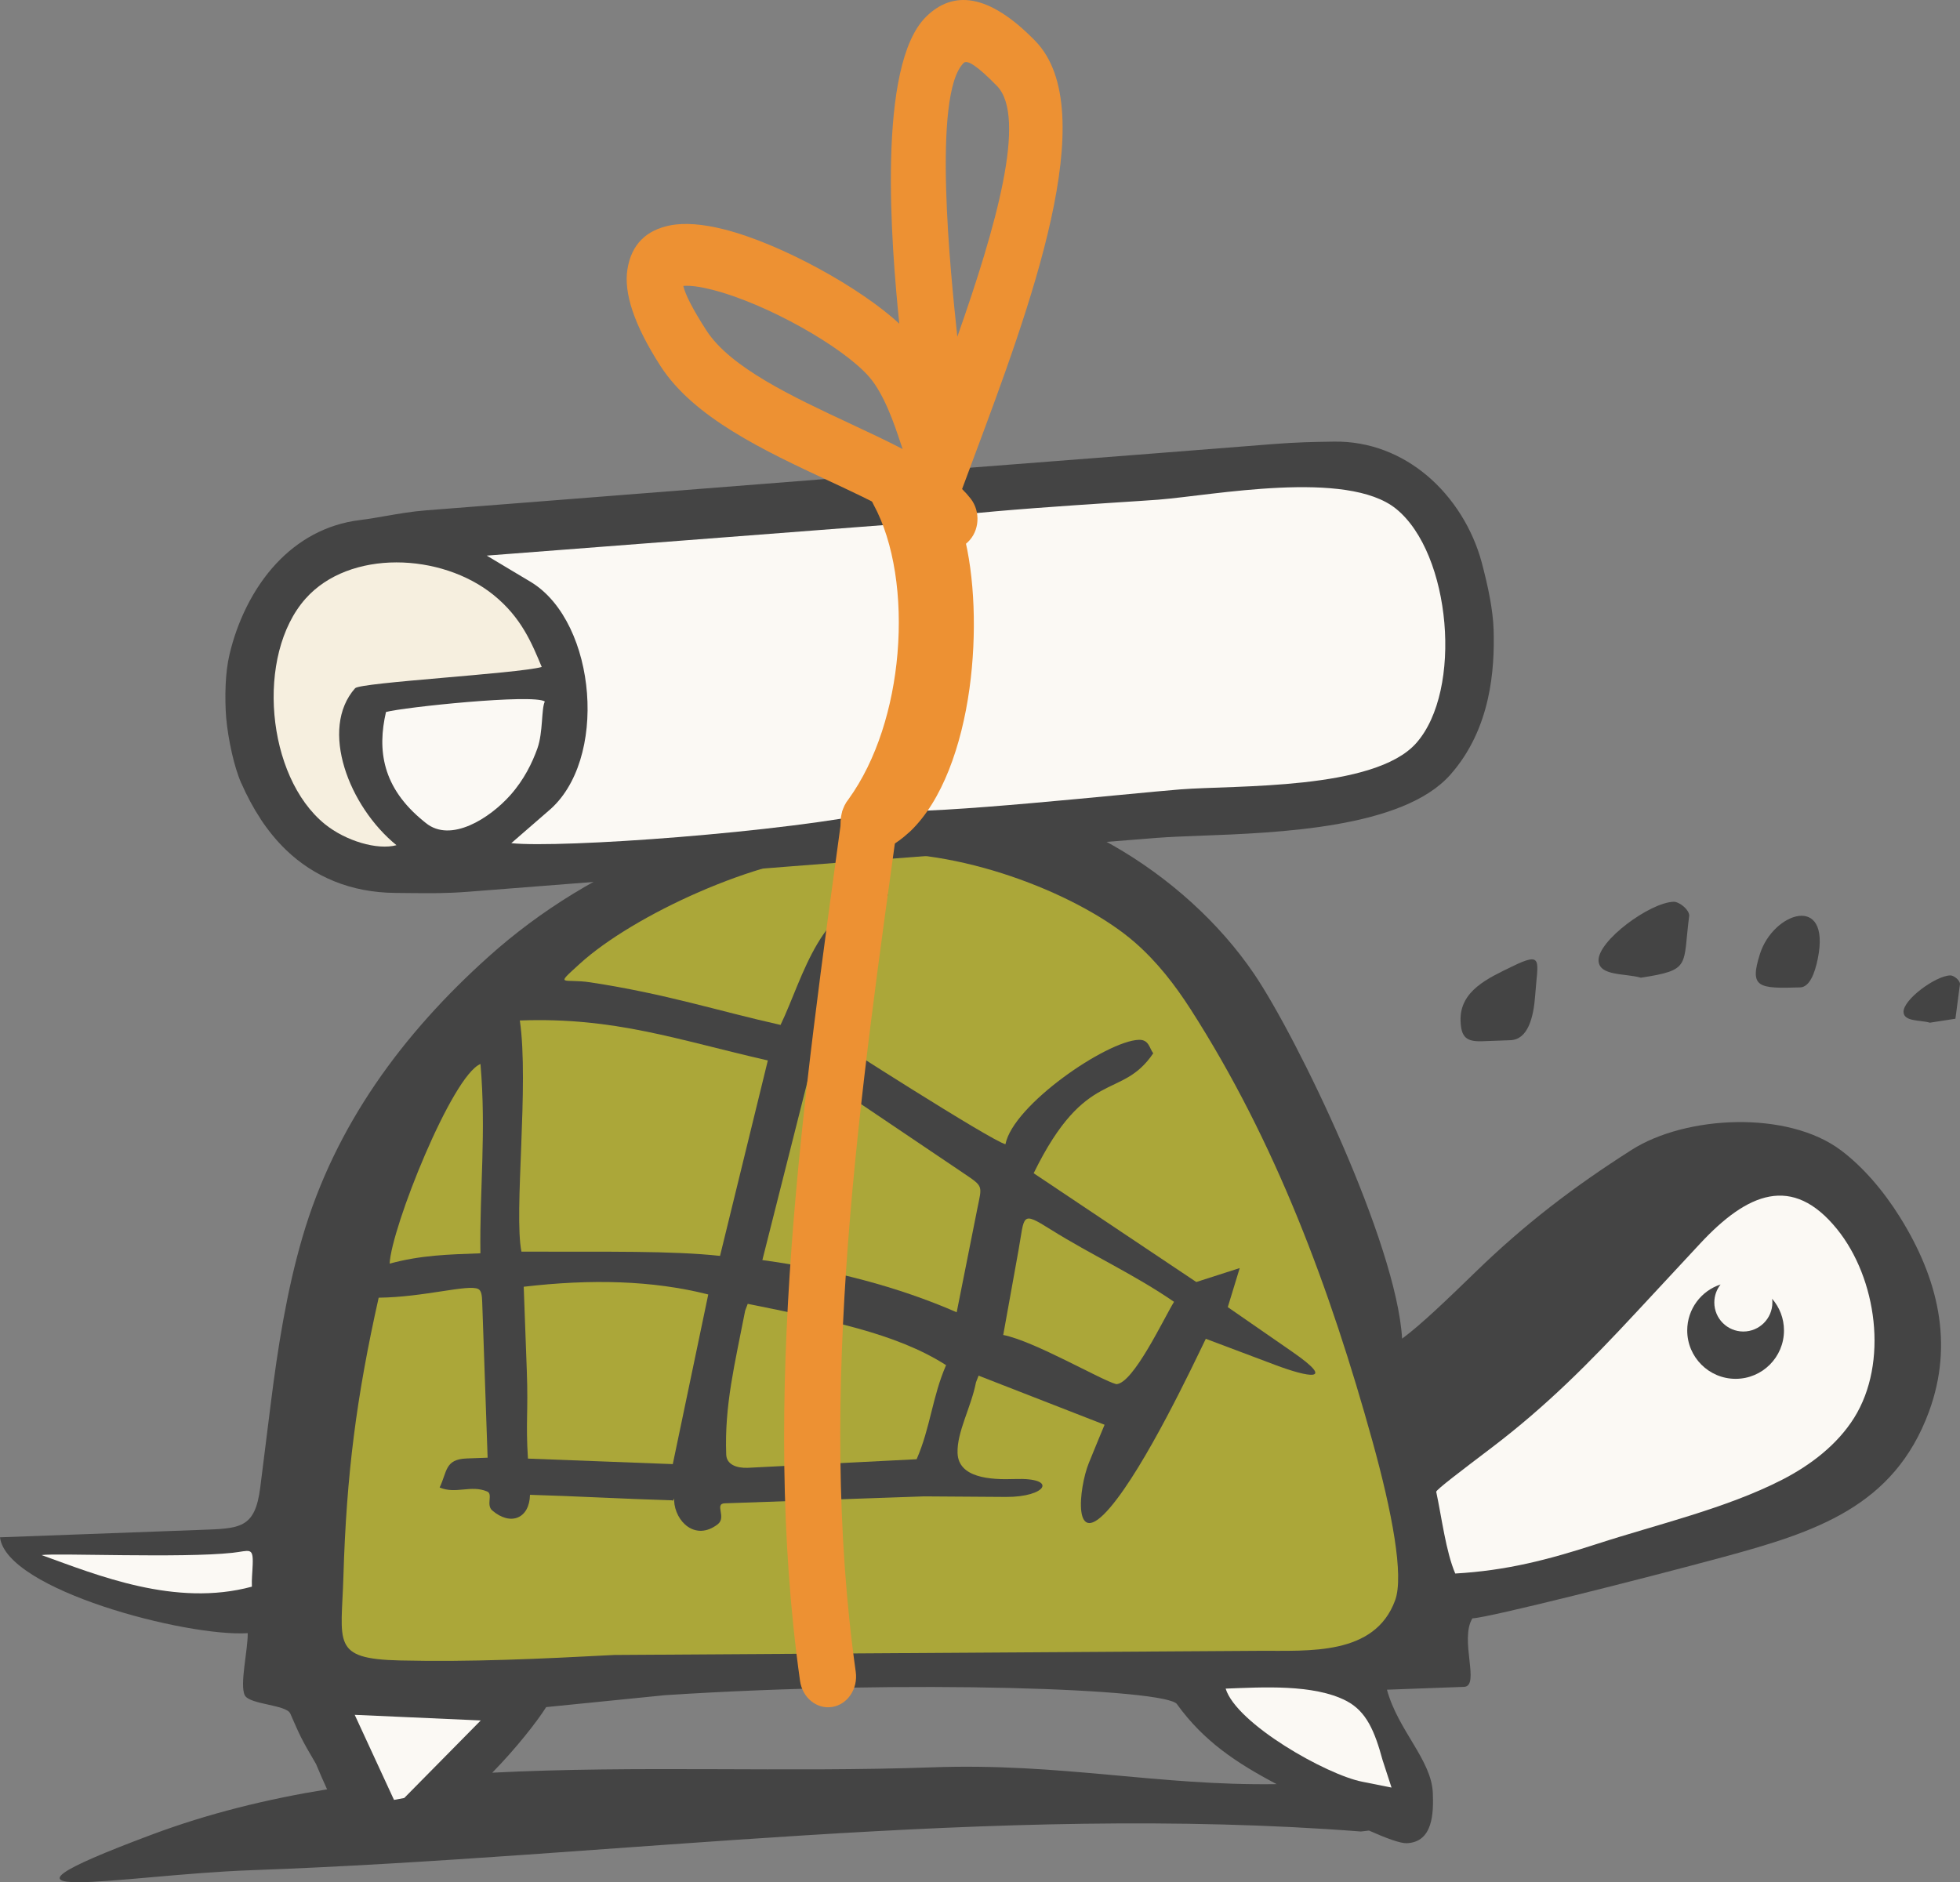 <?xml version="1.0" encoding="UTF-8"?>
<!DOCTYPE svg PUBLIC "-//W3C//DTD SVG 1.1//EN" "http://www.w3.org/Graphics/SVG/1.1/DTD/svg11.dtd">
<!-- Creator: CorelDRAW 2019 (64-Bit) -->
<svg xmlns="http://www.w3.org/2000/svg" xml:space="preserve" width="46.507mm" height="44.671mm" version="1.1" style="shape-rendering:geometricPrecision; text-rendering:geometricPrecision; image-rendering:optimizeQuality; fill-rule:evenodd; clip-rule:evenodd"
viewBox="0 0 5950.23 5715.35"
 xmlns:xlink="http://www.w3.org/1999/xlink"
 xmlns:xodm="http://www.corel.com/coreldraw/odm/2003">
 <rect x="0" y="0" width="5950.23" height="5715.35" fill="#808080" stroke="none"/>
 <defs>
  <style type="text/css">
   <![CDATA[
    .fil0 {fill:#444444}
    .fil1 {fill:#FBF9F4}
    .fil4 {fill:#F6EFDF}
    .fil2 {fill:#ABA739}
    .fil5 {fill:#ED9133}
    .fil3 {fill:#444444;fill-rule:nonzero}
    .fil6 {fill:#ED9133;fill-rule:nonzero}
   ]]>
  </style>
 </defs>
 <g id="Livello_x0020_1">
  <path class="fil0" d="M4131.68 5561.3c-1113.25,-86.05 -2261.98,77.67 -3369.65,117.54 -396.38,14.27 -908.24,119.13 -300.95,-108.19 171.38,-64.15 349.41,-107.78 531.89,-137.4 -10.84,-23.44 -22.03,-49.31 -33.66,-77.09 -46.16,-78.24 -48.82,-86.36 -78.01,-152.89 -12.04,-27.49 -124.53,-27.21 -138.33,-55.9 -15.65,-32.55 9.4,-134.81 9.15,-188.29 -186.48,11.69 -732.92,-131.36 -752.13,-291.07 201.52,-7.45 403.03,-14.93 604.54,-22.38 123.45,-4.55 169.75,-2.42 185.67,-129.82 10.54,-84.11 21.1,-168.23 31.63,-252.34 21.08,-168.33 48.03,-341.25 96.37,-506.78 99.04,-339.3 303.91,-617.61 565.2,-851.97 310.77,-278.79 748.72,-468.68 1328.93,-489.97 385.75,-14.18 787.39,236.31 994.9,542.42 130.83,193.03 432.14,816.05 449.36,1107.49 54.53,-39.51 140.25,-121.94 222.66,-202.06 149.79,-145.56 297.16,-258.32 474.33,-371.16 163.71,-104.25 472.71,-120.74 635.36,1.51 66.68,50.13 128.65,122.22 179.22,203.27 115.07,184.49 163.92,382.48 88.23,589.34 -106.26,290.26 -346.28,366.89 -626.95,442.9 -236.23,63.95 -709.57,183.8 -759.44,185.64 -39.84,64.48 24.65,206.19 -25.54,208.01 -77.97,2.89 -155.92,5.74 -233.88,8.61 33.78,124.13 135.57,213.22 139.28,314.17 2.15,58.41 1.45,148.96 -79.55,151.96 -19.22,0.7 -62.77,-15.47 -114.33,-38.41 -7.79,0.96 -15.81,1.91 -24.3,2.83zm-2637.24 -178.59c440.58,-22.49 894.92,-0.44 1335.61,-16.27 389.93,-14.04 682.37,56.37 1045.66,51.02 -123.39,-65.12 -221.4,-130.63 -302.11,-242.03 -22.75,-47.43 -814.56,-76.45 -1554.98,-28.04 -120.18,12.04 -240.36,24.1 -360.54,36.17 -27.44,43.63 -90.16,123.9 -163.64,199.15z"/>
  <path class="fil1" d="M705.63 4715.04c-152.52,16.65 -535.26,0.32 -579.42,6.87 168.54,60.79 406.23,158.87 638.49,95.92 -0.9,-24.37 1.36,-38.56 2.43,-67.03 2.03,-55.08 -9.44,-41.4 -61.5,-35.76z"/>
  <path class="fil2" d="M2331.02 3220.02c-274.33,-62.42 -463.71,-131.96 -752.91,-121.38 28.44,193.64 -18.63,584.27 4.89,701.97 262.7,0.64 454.76,-3.1 602.89,12.86 49.48,-202.31 95.66,-391.13 145.14,-593.45z"/>
  <path class="fil2" d="M1458.63 3230.82c-86.25,34.84 -270.76,497.69 -275.77,606.15 95.02,-25.82 176.61,-27.75 275.59,-31.38 -2.75,-191.3 18.13,-368.05 0.18,-574.77z"/>
  <path class="fil2" d="M2925.63 3562.7c-127.87,-86.19 -255.73,-172.45 -383.6,-258.66 -36.13,-24.37 -53.13,-56.33 -88.95,-27.01 -46.23,183.05 -92.46,366.09 -138.68,549.13 213.46,29.32 411.18,80.64 589.95,158.49 20.74,-104.17 41.48,-208.34 62.23,-312.54 14.47,-72.88 20.53,-67.94 -40.97,-109.42z"/>
  <path class="fil2" d="M2150.13 3930.62c-169.05,-43.03 -357.02,-47.26 -560.22,-23.45 3.11,85.03 6.24,170.07 9.37,255.1 4.66,126.48 -3.6,155.97 3.49,266.71 130.09,4.72 309.58,12.05 439.69,16.75 35.89,-171.7 71.78,-343.41 107.68,-515.11z"/>
  <path class="fil2" d="M3564.16 3952.95c-120.59,-83.12 -251.14,-142.34 -374.18,-219.48 -91.35,-57.27 -78.74,-44.02 -98.18,64.07 -15.33,85.06 -30.13,167.21 -46.15,256.08 94.32,18.36 297.96,137.7 343.27,149.36 51.79,-1.91 144.61,-200.45 175.24,-250.02z"/>
  <path class="fil2" d="M2872.12 4145.25c-152.21,-97.58 -359.84,-137.1 -602.17,-186.17 -2.6,6.9 -5.19,13.79 -7.77,20.69 -31.86,163.71 -63.01,287.59 -57.51,437.01 1.07,29.77 30.53,41.45 65.33,40.17 158.78,-7.79 353.96,-18.22 512.74,-26.04 41.91,-96.1 47.45,-189.56 89.38,-285.67z"/>
  <path class="fil1" d="M5161.35 3776.01c-21.33,22.95 -42.66,45.93 -63.98,68.88 -43.21,46.48 -86.4,92.98 -129.58,139.44 -142.95,153.81 -271.95,284.24 -439.49,411.56 -89.28,67.86 -169.37,128.21 -168.14,133.97 16.66,77.78 29.35,181.9 57.74,248.07 155.53,-8.96 281.05,-41.38 431.64,-90.3 180.59,-58.7 390.04,-107.05 560.13,-194.16 87.5,-44.81 168,-106.82 218.93,-187.92 105.5,-168.1 69.05,-424.22 -51.68,-573.37 -135.93,-167.95 -272.47,-110.04 -415.57,43.83z"/>
  <path class="fil2" d="M4235.39 4859.25c27.24,-74.6 -9.26,-267.96 -68.65,-482.43 -128.11,-462.84 -294.48,-910.85 -552.16,-1312.12 -47.97,-74.65 -102.07,-144.51 -169.83,-203.57 -158.39,-138.04 -504.53,-280.77 -796.26,-270.09 -35.44,1.31 -70.85,2.61 -106.28,3.89 -239.26,8.8 -619.94,183.64 -782.03,331.47 -78.34,71.47 -51.23,43.78 32.31,56.52 231.38,35.29 384.73,86.17 577.12,129.23 69.43,-143.7 120.78,-383.02 326.1,-395.14 -19.6,40.6 -56.5,106.65 -91.41,177.62 -44.92,91.24 -86.62,190.65 -84.3,254.58 0.09,1.6 490.66,315.72 532.37,325.2 23.16,-119.14 306.77,-313.43 404.58,-317.01 31.09,-1.16 32.15,25.06 44.08,40.95 -97.82,144.38 -203.97,39.44 -363.01,364.1 155.05,103.2 338.68,227.17 493.73,330.32 43.92,-14.1 87.87,-28.24 131.82,-42.34 -12.06,39.53 -24.16,79.09 -36.21,118.63 65.35,45.27 130.73,90.52 196.08,135.78 136.96,94.84 46.14,76.73 -52,39.76 -70.29,-26.46 -140.57,-52.92 -210.84,-79.38 -40.1,83.02 -183.15,386.07 -290.02,511.81 -117.13,137.88 -95.38,-59.77 -65.3,-134.07 19.55,-48.26 41.86,-102.21 48.06,-116.73 -127.51,-49.72 -254.99,-99.44 -382.48,-149.13 -2.62,6.73 -5.27,13.47 -7.91,20.21 -14.8,76.07 -58.3,151.05 -55.95,214.93 2.73,74.64 97.44,81.55 173.21,78.77 134.08,-4.9 96.26,55.16 -26.43,54.36 -82.79,-0.58 -165.6,-1.14 -248.39,-1.69 -191.32,7.02 -413.84,14.04 -605.17,21.07 -32.38,1.16 6.38,42.37 -21.44,63.74 -67.64,51.97 -129.29,-8.2 -132.28,-71.94 -0.75,-16.35 0.47,3.8 -7.41,-0.97 -134.84,-3.84 -295.3,-12.82 -430.14,-16.63 -1.36,70.92 -57.92,96.06 -114.56,47.52 -19.51,-16.72 3.1,-49.8 -15.52,-57.63 -49.74,-20.89 -94.49,8.87 -144.25,-12.08 23.11,-47.79 15.44,-85.72 81.93,-88.19 21.25,-0.78 42.52,-1.55 63.78,-2.33 -5.74,-155.88 -10.68,-316.4 -16.41,-472.3 -0.65,-18.19 -1.83,-34.79 -11.91,-39.87 -30.44,-15.33 -164.12,24.8 -302.42,26.33 -67.52,301.38 -97.85,536.36 -107.04,846.48 -6.01,202.79 -37.78,250.1 171.4,255.03 213.68,5.04 424.46,-4.72 651.19,-16.66 652.93,-4.21 1305.88,-8.42 1958.81,-12.58 148.5,-0.95 349.54,15.85 411.46,-153.47z"/>
  <path class="fil1" d="M3720.88 5127.42c32.71,106.63 306.09,261.63 414.85,282.78 29.55,5.91 59.13,11.78 88.72,17.68 -9.11,-27.93 -18.21,-55.85 -27.28,-83.79 -23.64,-86.86 -48.69,-147.8 -110.34,-179.66 -99.5,-51.38 -256.59,-41.02 -365.95,-37.01zm-2261.38 96.67c-127.55,-5.67 -255.08,-11.32 -382.64,-17.03 39.75,86.09 79.52,172.16 119.27,258.28 10.36,-1.93 20.71,-3.86 31.05,-5.77 77.46,-78.49 154.89,-156.97 232.32,-235.48z"/>
  <path class="fil0" d="M5379.91 3943.62c22.38,25.77 35.96,59.44 35.96,96.28 0,81.09 -65.76,146.85 -146.84,146.85 -81.1,0 -146.89,-65.76 -146.89,-146.85 0,-65.19 42.49,-120.47 101.28,-139.66 -11.92,15.05 -19.04,34.05 -19.04,54.73 0,48.67 39.44,88.14 88.15,88.14 48.63,0 88.11,-39.47 88.11,-88.14 0,-3.84 -0.28,-7.64 -0.74,-11.35z"/>
  <path class="fil0" d="M4852.93 2916.91c-2.2,-60.22 154.85,-176.01 227.6,-178.7 16.77,-0.61 46.51,22.51 47.72,41.45 -20.27,154.58 7.47,165.26 -146.75,189.14 -46.7,-13.74 -126.82,-4.26 -128.57,-51.89z"/>
  <path class="fil0" d="M4434.06 3100.24c-3.38,-92 84.43,-130.31 156.23,-165.4 96.61,-47.25 77.61,-17.14 70.41,85.77 -4.99,70.64 -22.59,135.98 -75.49,137.93 -28.33,1.04 -56.67,2.07 -85.03,3.12 -48.98,1.8 -64.32,-12.45 -66.12,-61.42z"/>
  <path class="fil0" d="M5778.79 3073.02c-1.37,-37.49 96.4,-109.58 141.71,-111.26 10.44,-0.38 28.97,14.04 29.73,25.82l-13.91 105.78 -77.49 11.99c-29.07,-8.58 -78.95,-2.65 -80.04,-32.33z"/>
  <path class="fil0" d="M5342.72 2897.2c40.1,-127.67 215.68,-185.72 175.97,13.02 -9.37,46.79 -25.75,87.1 -53.53,87.97 -128.33,4.07 -154.35,0.55 -122.44,-101z"/>
  <path class="fil0" d="M1201.94 2631.06c80.36,0.44 131,2.85 211.82,-3.51 143.64,-11.37 277.24,-21.69 420.8,-32.89 281.83,-22.06 553.48,-44.55 835.17,-65.29 281.68,-20.88 553.26,-43.35 835.17,-65.48 192.44,-15.01 687.16,1.82 833.56,-163.07 103.66,-116.77 115.3,-275.01 111.92,-387.15 -1.75,-55.39 -19.38,-133.47 -33.55,-186.51 -43.44,-160.87 -182.18,-308.42 -365.65,-305.94 -67.49,1.02 -108.25,1.92 -175.82,7.19 -122.65,9.6 -235.18,18.39 -357.91,28.13 -1170.94,90.76 -706.39,55.09 -1831.52,143.22 -132.07,10.31 -253.95,19.98 -385.87,30.18 -72.77,5.72 -124.33,19.91 -195.5,28.65 -183.02,22.04 -289.26,189.8 -326.03,346.65 -11.66,49.44 -12.04,120.79 -7.74,169.37 4.21,48.8 19.61,127.83 39.29,172.59 30.35,68.85 69.18,129.95 118.97,177.65 68.18,65.26 157.05,105.49 272.87,106.22z"/>
  <path class="fil3" d="M1202.63 2550.78l45.59 0.42c52.78,0.52 95.37,1.05 158.96,-3.95l420.49 -32.89 275.18 -21.81c182.39,-14.44 362.81,-28.94 560.6,-43.44 179.18,-13.28 368.24,-28.44 558.01,-43.53l276.55 -21.98 0.31 0c31.79,-2.41 79.75,-4.32 133.98,-6.29l0.31 0c214.97,-8 545.83,-20.43 641.67,-128.42 41.59,-46.89 65.19,-103.67 77.98,-160.38 13.79,-61 15.63,-122.04 14.18,-172.65 -0.54,-18.83 -4.06,-43.74 -8.66,-69.69 -6.67,-37.35 -15.08,-72.59 -22.21,-99.17 -18.77,-69.68 -59.3,-136.26 -114.99,-182.94 -46.42,-38.8 -104.03,-63.29 -168.06,-62.54l-0.31 0c-31.49,0.44 -57.69,1.01 -85.58,1.96 -22.75,0.82 -48.64,2.43 -84.65,5.22l-357.91 28.11c-708.77,54.87 -810.58,63.02 -1061.09,82.71l-0.31 0 -770.12 60.5 -385.87 30.18c-39.98,3.08 -71.78,8.73 -104.18,14.38l0 0.06c-26.28,4.61 -53.24,9.45 -87.33,13.55 -60.75,7.33 -111.08,37.67 -150.54,79.7 -52.47,55.82 -87.01,131.43 -104.11,204.6 -4.06,17.45 -6.51,39.8 -7.51,62.95l0 0.29c-1.29,28.04 -0.29,57.93 1.77,82.27 2,23.3 6.97,54.72 13.79,84.75 5.59,24.6 12.33,47.85 19.23,63.59l-0.15 0.08c13.25,30.03 28.49,58.44 45.59,84.47l0.15 -0.08c16.39,24.77 34.85,47.47 55.31,67.03 26.96,25.78 57.52,46.51 91.54,60.29 35.24,14.29 75.92,22.43 122.03,22.65l0.38 0zm44.2 161.02l-45.59 -0.45c-69.33,-0.51 -131.23,-13.02 -186.16,-35.22 -56.31,-22.8 -104.57,-55.02 -145.62,-94.29 -29.18,-27.92 -55.23,-59.92 -78.3,-94.72l0 -0.37c-21.98,-33.33 -41.52,-69.88 -58.44,-108.42l-0.31 -0.29c-11.11,-25.33 -20.92,-58.23 -28.42,-91.29 -8.43,-37.35 -14.64,-76.39 -17.17,-105.55 -2.44,-28.42 -3.44,-65.19 -1.75,-102.33 1.37,-31.59 5.05,-63.45 11.49,-90.92 22.9,-97.88 70.24,-200.29 143.03,-277.74 64.57,-68.7 149.08,-118.6 254.41,-131.26 25.88,-3.16 52.32,-7.86 78.13,-12.38l0.38 0c38.84,-6.76 76.98,-13.47 120.96,-16.93l385.87 -30.18 769.83 -60.5c225.14,-17.73 316.91,-25.06 1061.69,-82.7l357.91 -28.15c31.49,-2.42 60.15,-4.03 91.25,-5.21l0.29 0c25.82,-0.86 54.17,-1.46 89.56,-1.96l0.31 0c108.85,-1.47 204.92,38.66 281,102.25 81.27,68.07 139.96,164.1 166.93,264.09 8.88,33.34 18.85,74.36 25.58,111.8 5.53,31.08 9.74,63.29 10.66,92.37 1.83,61.46 -0.46,135.75 -17.54,211.07 -17.94,79.48 -52.25,160.43 -114.15,230.23 -143.56,161.83 -519.39,176.05 -763.78,185.12 -47.34,1.78 -89.24,3.39 -127.08,6.32l-276.55 21.98c-181.64,14.42 -361.21,28.84 -559.23,43.51 -180.41,13.24 -369.47,28.34 -559.39,43.42l-275.17 21.83 -0.31 0 -420.8 32.91c-65.28,5.05 -113.61,4.53 -173.52,3.95z"/>
  <path class="fil4" d="M986.14 2502.36c-177.88,-144.38 -210.75,-513.16 -58.53,-684.59 132.92,-149.81 411.77,-140.13 571.18,-10.76 84.43,68.56 115.75,146.22 145.87,218.29 -75.08,20.38 -551.11,46.95 -566.59,64.48 -109.54,123.44 -18.85,359.38 125.56,476.6 -57.92,15.69 -154.21,-12.74 -217.49,-64.02z"/>
  <path class="fil1" d="M1477.65 1687.07l1270.13 -97.65c141.64,114.93 49.26,191.64 75.31,377.28 14.56,103.52 12.87,305.4 -81.51,411.78 -38.22,43.08 76.92,54.64 -51.47,82.56 -307.36,66.8 -989.76,115.07 -1137.92,99.19l111.53 -96.86c183.94,-152 148.17,-571.77 -49.94,-694.83l-136.13 -81.47z"/>
  <path class="fil1" d="M1286.11 2493.62c-126.19,-102.39 -140.92,-216.34 -114.34,-331.65 53.42,-14.52 447.34,-55.74 482.23,-31.92 -10.99,22.35 -4.93,93.05 -22.65,142.8 -15.58,43.36 -40.02,94.19 -81.91,141.38 -62.4,70.29 -180.88,146.33 -256.66,84.83l-6.67 -5.42z"/>
  <path class="fil1" d="M2703.58 2461.04c145.1,-156.27 235.04,-328.21 220.48,-496.53 -12.33,-140.8 39.52,-255.15 -116.36,-381.68 39.98,-26.46 612.63,-58.02 707.99,-65.51 165.85,-12.95 573.72,-93.18 722.8,27.84 166.85,135.47 203.16,551.06 60.82,711.4 -127.25,143.44 -548.28,127.26 -715.52,140.37 -157.57,12.32 -756.11,77.74 -880.22,64.11z"/>
  <path class="fil5" d="M2576.23 2426.45c85.49,-118.54 134.72,-280.37 148.41,-442.41 14.37,-169.7 -10.11,-336.82 -72.59,-451.61 -24.46,-44.66 -14.87,-106.22 21.39,-137.21 16.85,-14.46 36.63,-19.73 55.39,-16.73l0 -0.08c19.78,3.05 35.16,7.04 53.76,17.96l0.08 -0.23c16.93,9.88 32.23,23.57 51.28,45.34l13.92 15.93c32.89,37.61 58.46,92.68 76.27,158.23l1.1 4.58c33.62,127.42 40.88,304.92 17.94,470.49 -24.17,174.67 -82.78,341 -180.21,434.01l-5.64 4.89c-32.52,29.68 -68.79,51.55 -108.49,63.25 -42.85,12.63 -85.49,-20.27 -95.01,-73.34 -6.23,-34.72 3.15,-69.61 22.42,-93.08z"/>
  <path class="fil6" d="M2597.92 5076.46c7.18,51.36 -24.83,99.12 -71.51,106.67 -46.74,7.54 -90.39,-27.92 -97.65,-79.27 -121.1,-862.96 9.22,-1765.86 129.3,-2643.49l0 0.68 172.38 0c-119.64,868.15 -252.16,1763.21 -132.52,2615.42zm151.79 -3415.91c10.98,-37.21 -54.36,-59.84 -38.91,-104.23 -55.09,-31.05 -123.87,-63.23 -195.74,-96.78 -194.5,-90.84 -408.7,-190.98 -509.94,-348.12 -83.01,-128.85 -110.91,-224.01 -100.59,-292.16 11.87,-78.52 58.83,-120.65 129.22,-134.79 45.36,-9.08 102.05,-3.74 164.02,11.87 174.72,44.04 416.76,179.04 532.29,286.59 -23.95,-236.19 -69.52,-785.1 82.13,-932.86 80.44,-78.53 187.68,-72.44 330.6,74.13 206.95,212.15 -17.28,812.28 -187.68,1268.53 -11.8,31.56 -23.38,62.41 -34.37,92.22 9.53,9.38 18.17,19.11 26.01,29.09 30.83,39.55 26.82,98.81 -8.94,132.37 -23.22,21.84 -54.13,27.47 -81.38,17.87l-4.98 14.8 -101.75 -18.55zm156.61 -638.12c117.36,-332.96 212.37,-667.08 120.21,-761.59 -60.66,-62.21 -90.62,-79.85 -100.79,-69.88 -97.22,94.78 -38.61,649.93 -20.37,822.74l0.95 8.73zm-166.07 341.07c-2.42,-6.88 -4.84,-14.14 -7.33,-21.6 -17.07,-51.22 -47.9,-143.88 -93.91,-197.15 -78.31,-90.69 -311.41,-223.28 -478.22,-265.33 -34.88,-8.8 -64.83,-13.13 -86.37,-11.21 5.94,25.78 27.7,69.31 70.11,135.16 72.81,113.11 263.5,202.19 436.6,283.06 55.6,26 109.53,51.22 159.12,77.06z"/>
 </g>
</svg>
